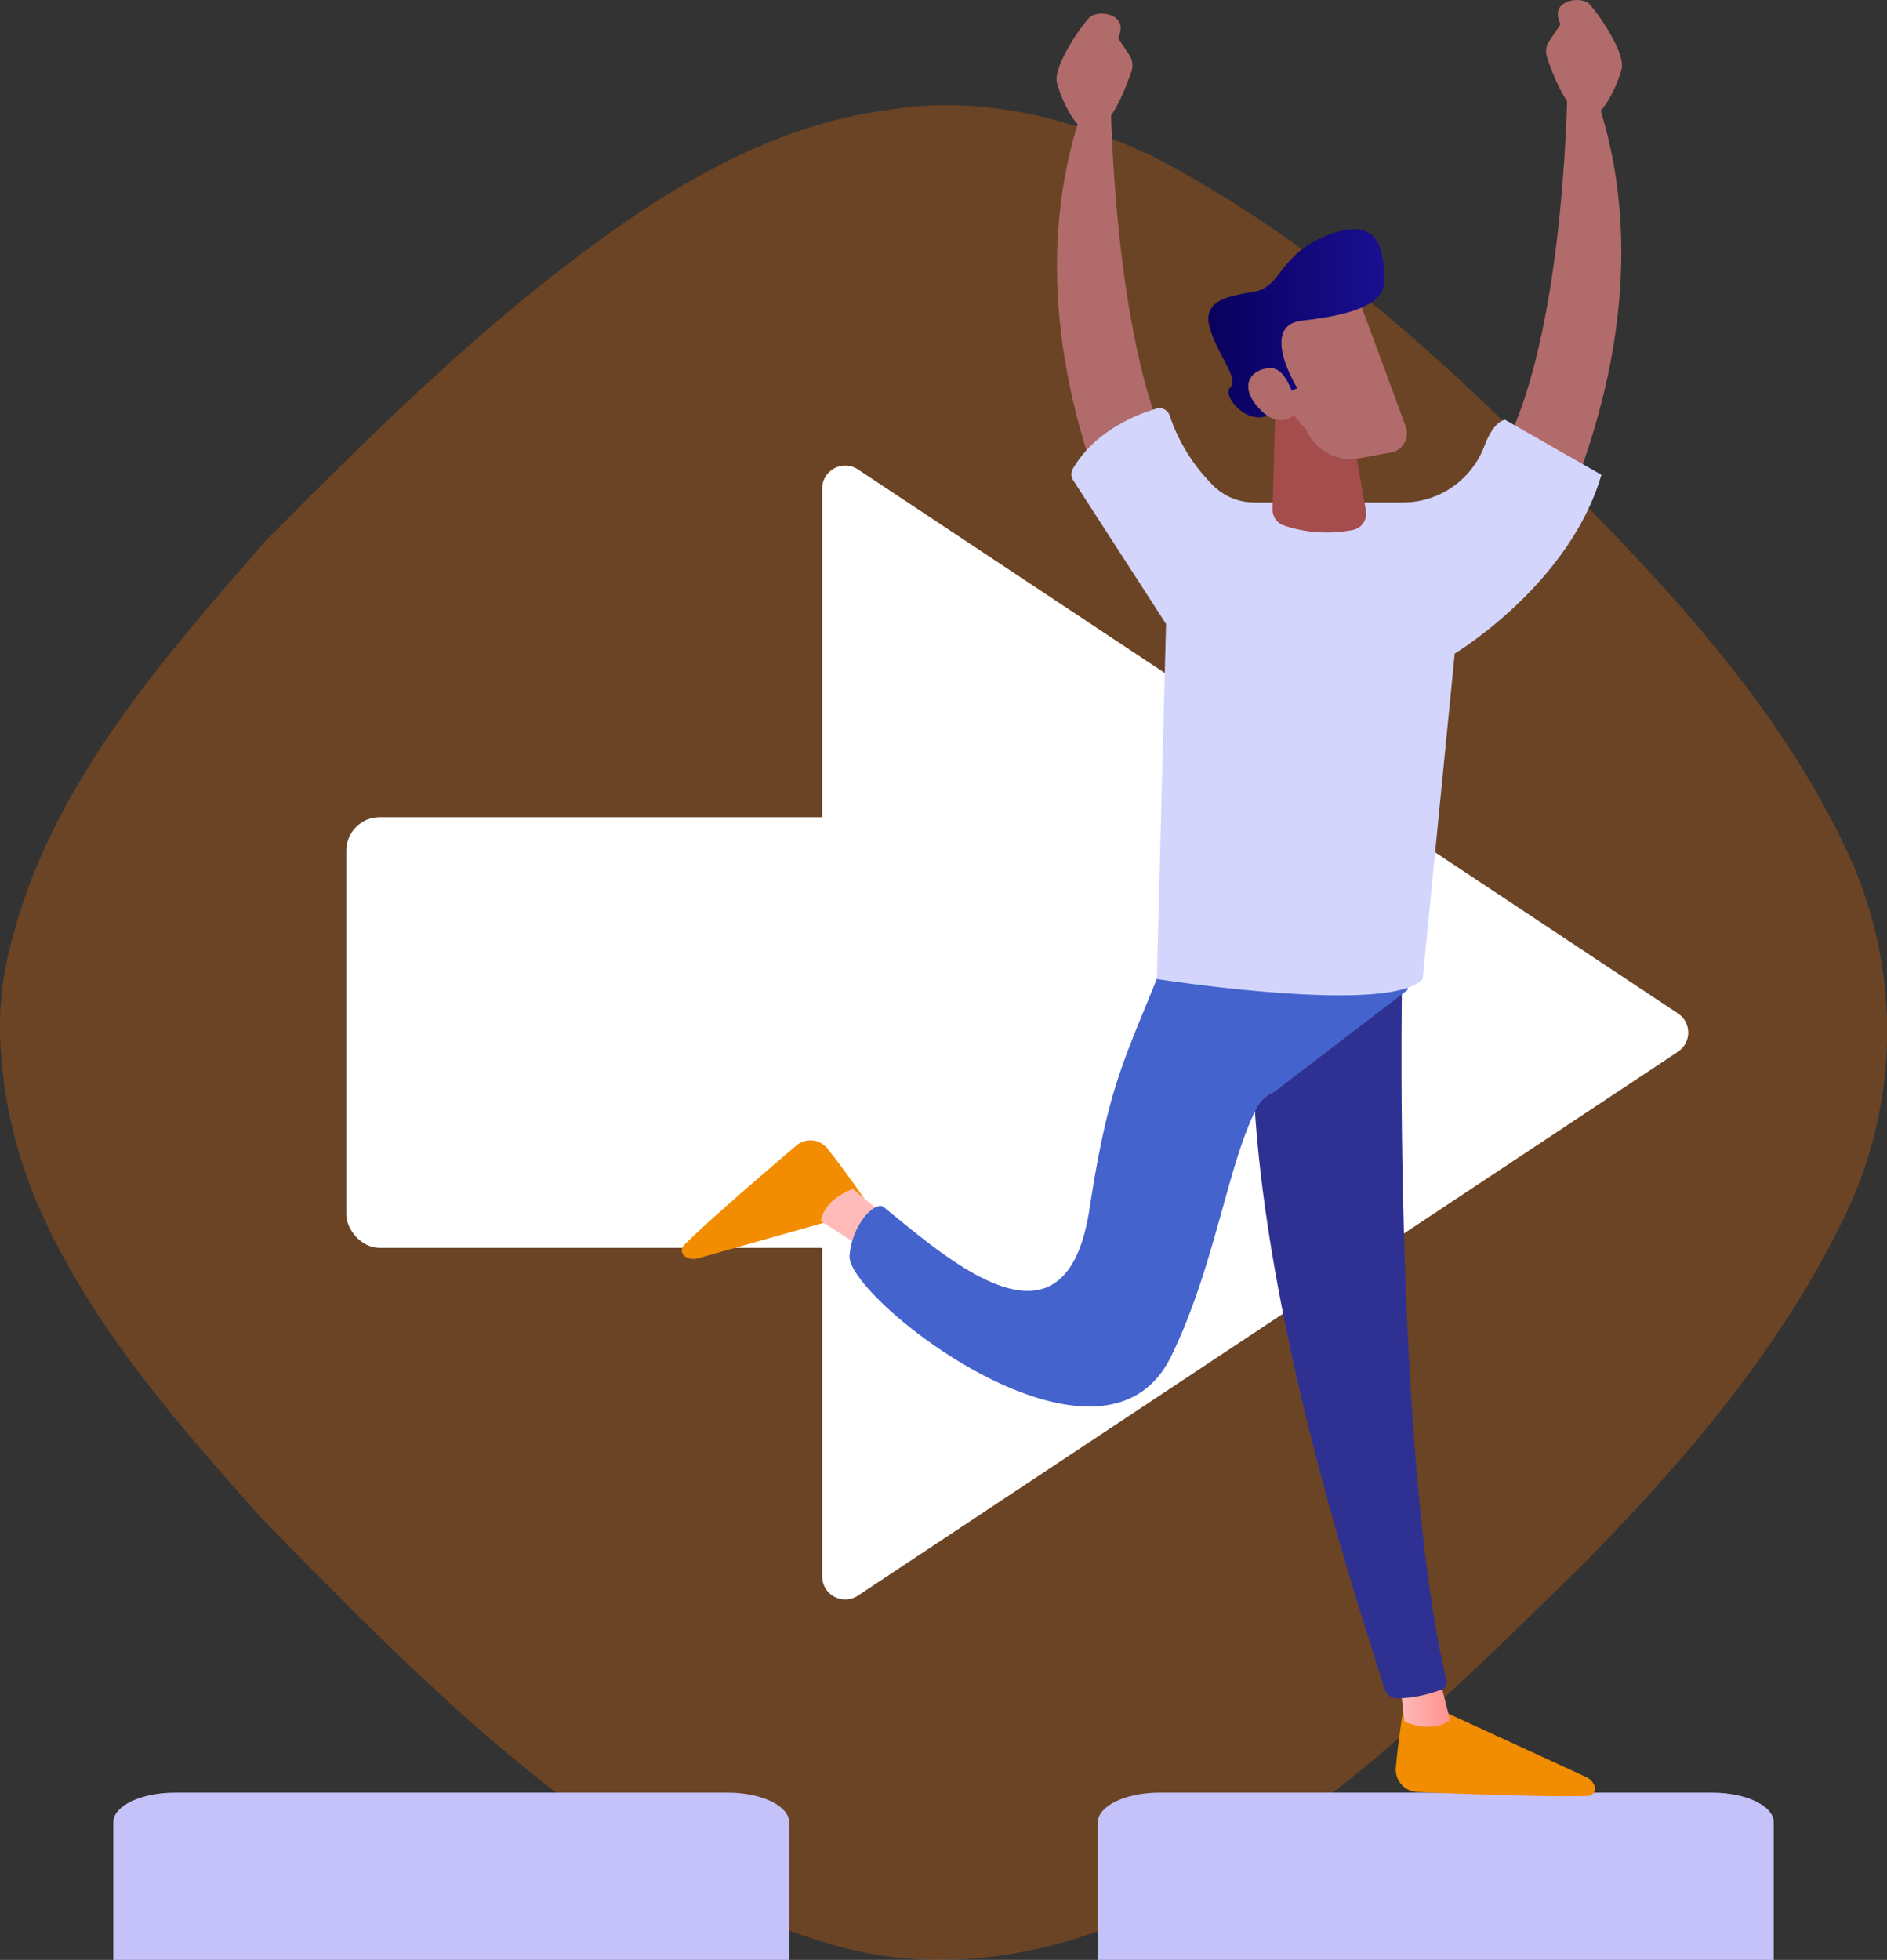 <svg xmlns="http://www.w3.org/2000/svg" xmlns:xlink="http://www.w3.org/1999/xlink" viewBox="0 0 281.73 292.53">
  <rect x="0" y="0" width="281.73" height="292.53" fill="#333333" stroke="none"/>
  <defs>
    <style>
      .cls-1 {
        fill: aqua;
      }

      .cls-2 {
        fill: #ed6d05;
        opacity: 0.3;
      }

      .cls-2, .cls-4 {
        fill-rule: evenodd;
      }

      .cls-3, .cls-4 {
        fill: #fff;
      }

      .cls-5 {
        fill: #c5c2f9;
      }

      .cls-6 {
        fill: #f28c00;
      }

      .cls-7 {
        fill: url(#linear-gradient);
      }

      .cls-8 {
        fill: #b26b6b;
      }

      .cls-9 {
        fill: url(#linear-gradient-2);
      }

      .cls-10 {
        fill: #2e3192;
      }

      .cls-11 {
        fill: #4463cd;
      }

      .cls-12 {
        fill: #d3d5fc;
      }

      .cls-13 {
        fill: #a54c4c;
      }

      .cls-14 {
        fill: url(#Naamloos_verloop_2);
      }
    </style>
    <linearGradient id="linear-gradient" x1="-13701.1" y1="2979" x2="-13693.62" y2="2979" gradientTransform="matrix(-0.73, 0.68, -0.68, -0.73, -7857.72, 11703.26)" gradientUnits="userSpaceOnUse">
      <stop offset="0" stop-color="#febbba"/>
      <stop offset="1" stop-color="#ff928e"/>
    </linearGradient>
    <linearGradient id="linear-gradient-2" x1="-40.89" y1="253.95" x2="-33.41" y2="253.95" gradientTransform="translate(249.87)" xlink:href="#linear-gradient"/>
    <linearGradient id="Naamloos_verloop_2" data-name="Naamloos verloop 2" x1="180.41" y1="48.25" x2="206.62" y2="48.25" gradientUnits="userSpaceOnUse">
      <stop offset="0" stop-color="#09005d"/>
      <stop offset="1" stop-color="#1a0f91"/>
    </linearGradient>
  </defs>
  <g id="Pagina_s" data-name="Pagina&apos;s">
    <path class="cls-1" d="M916.14-1432.19v2273h-3296v-2273h3296m1-1h-3298v2275h3298v-2275Z"/>
  </g>
  <g id="Illustraties">
    <path class="cls-2" d="M276.3,128.22c-8.5-18.76-22.21-35-36.62-49.79-19.78-21-41.3-41.26-67.16-54.9-12.15-5.8-25.86-9.38-39.58-7.16-19.09,2.38-35.75,13.3-50.33,24.72C67.17,53.2,53.28,67,39.57,80.82c-15.27,17.56-31.59,36-37.66,59A48.32,48.32,0,0,0,0,152.69v1.73A69.64,69.64,0,0,0,5.38,179.2C13,197.1,26,211.93,38.88,226.43c18.22,18.58,36.62,37.51,59,51.49a92,92,0,0,0,26.2,12.27c15.28,4.6,31.94,2.05,46.34-4.6,25.69-12.28,46-32.57,66-52.18,15.27-15.51,29.67-32.39,39.05-52A63.31,63.31,0,0,0,276.3,128.22Z"/>
    <g>
      <rect class="cls-3" x="51.7" y="121.98" width="141.15" height="64.28" rx="4.99"/>
      <path class="cls-4" d="M250.5,151.25,128.08,70.06a3.44,3.44,0,0,0-5.33,2.87V235.3a3.44,3.44,0,0,0,5.33,2.87L250.5,157A3.44,3.44,0,0,0,250.5,151.25Z"/>
    </g>
    <g>
      <path class="cls-5" d="M108.64,267.57H26.1c-5.08,0-9.19,2-9.19,4.42v20.54H117.82V272C117.82,269.55,113.71,267.57,108.64,267.57Z"/>
      <path class="cls-5" d="M255.64,267.57H173.1c-5.08,0-9.19,2-9.19,4.42v20.54H264.82V272C264.82,269.55,260.71,267.57,255.64,267.57Z"/>
    </g>
    <path class="cls-6" d="M129.49,179.57s-2.8-4.14-5.85-8a3.26,3.26,0,0,0-4.6-.71c-4.44,3.77-13.9,11.88-17,15.09a1.09,1.09,0,0,0,.39,1.68h0a2.34,2.34,0,0,0,1.73.2l22.24-6.28Z"/>
    <path class="cls-7" d="M131.89,181.3l-4.54-3.84s-4.23,1.37-4.8,4.8l5.71,3.67Z"/>
    <path class="cls-8" d="M232.58,78.67c7.09-15.91,13.78-39.68,6-63.44l-4.52-4.51s0,37.21-9.26,55.69C227.38,70.5,230,74.6,232.58,78.67Z"/>
    <path class="cls-8" d="M233,3.61l-1.71,2.55a2.72,2.72,0,0,0-.32,2.38c.69,2.1,2.25,6.22,4.46,8.43,3,3,6.07-4.25,6.68-6.68s-3.65-8.51-4.86-9.72S231.14,0,233,3.61Z"/>
    <path class="cls-6" d="M209.7,254s-.87,4.94-1.3,9.83a3.36,3.36,0,0,0,3.22,3.65c6.51.27,20.44.8,25.44.57a1.09,1.09,0,0,0,1-1.5h0a2.43,2.43,0,0,0-1.26-1.32l-23-10.58Z"/>
    <path class="cls-9" d="M209,251.06l.7,5.91s4,1.88,6.79-.23l-1.67-6.59Z"/>
    <path class="cls-10" d="M209.51,140c-.3,1.54-1.63,77,6.44,110.82a1.15,1.15,0,0,1-.67,1.34,19.91,19.91,0,0,1-6.57,1.34,2,2,0,0,1-2-1.42c-2.31-7.85-18.15-53.25-19.59-90.81-1.61-42,5.74-21.28,5.74-21.28Z"/>
    <path class="cls-11" d="M174.65,141.32c-6.76,17.06-9,19.72-12,39.2-3.62,23.35-21.29,7.23-30.73-.36-1.19-.95-4.73,2.48-5.08,7.3-.45,6.3,37.67,36.17,48,15,6.59-13.49,8.42-28.67,12.79-37.07a5.1,5.1,0,0,1,2.52-2.33l20-15.3v-5Z"/>
    <path class="cls-8" d="M167.29,80.72c-7.09-15.9-13.78-39.67-6-63.43l4.51-4.52s0,37.21,9.26,55.69C172.49,72.56,169.91,76.65,167.29,80.72Z"/>
    <path class="cls-12" d="M209.52,75H187.26a8.7,8.7,0,0,1-6-2.4A26.88,26.88,0,0,1,174.62,62a1.6,1.6,0,0,0-2-1c-2.86.85-9.13,3.28-12.42,8.94a1.63,1.63,0,0,0,0,1.7l13.89,21.49-1.37,53s34.89,5.47,39.68,0l4.79-48.58s17.11-10.26,21.9-26.68l-14.37-8.21s-1.67.07-3.1,3.91A13,13,0,0,1,209.52,75Z"/>
    <path class="cls-13" d="M190.46,58.84,190,76a2.48,2.48,0,0,0,1.7,2.44,20.06,20.06,0,0,0,10.34.65,2.48,2.48,0,0,0,1.89-2.86l-2.35-13.53Z"/>
    <path class="cls-8" d="M202.24,43.1c.15.2,5.34,14.33,7.63,20.56A2.93,2.93,0,0,1,208,67.47l-5,.92a7.25,7.25,0,0,1-8-4.28l-6.05-7A7.82,7.82,0,0,1,191.28,45C195.71,42.76,200.57,41,202.24,43.1Z"/>
    <path class="cls-14" d="M192.24,58.65l1.44-.72s-5.76-9.35.71-10.07,12.23-2.16,12.23-5.75,0-10.07-7.91-7.19-7.19,7.91-11.51,8.63-7.9,1.44-6.47,5.75,4.32,7.19,2.88,8.63S188.64,66.55,192.24,58.65Z"/>
    <path class="cls-8" d="M193.77,61.45s-1.19-6.32-3.86-6.48-5.12,2.17-2.28,5.59C191.17,64.82,193.77,61.45,193.77,61.45Z"/>
    <path class="cls-8" d="M166.91,5.66l1.7,2.55a2.77,2.77,0,0,1,.33,2.39c-.7,2.09-2.26,6.22-4.46,8.42-3,3-6.08-4.25-6.68-6.68s3.64-8.5,4.85-9.72S168.73,2,166.91,5.66Z"/>
  </g>
</svg>
